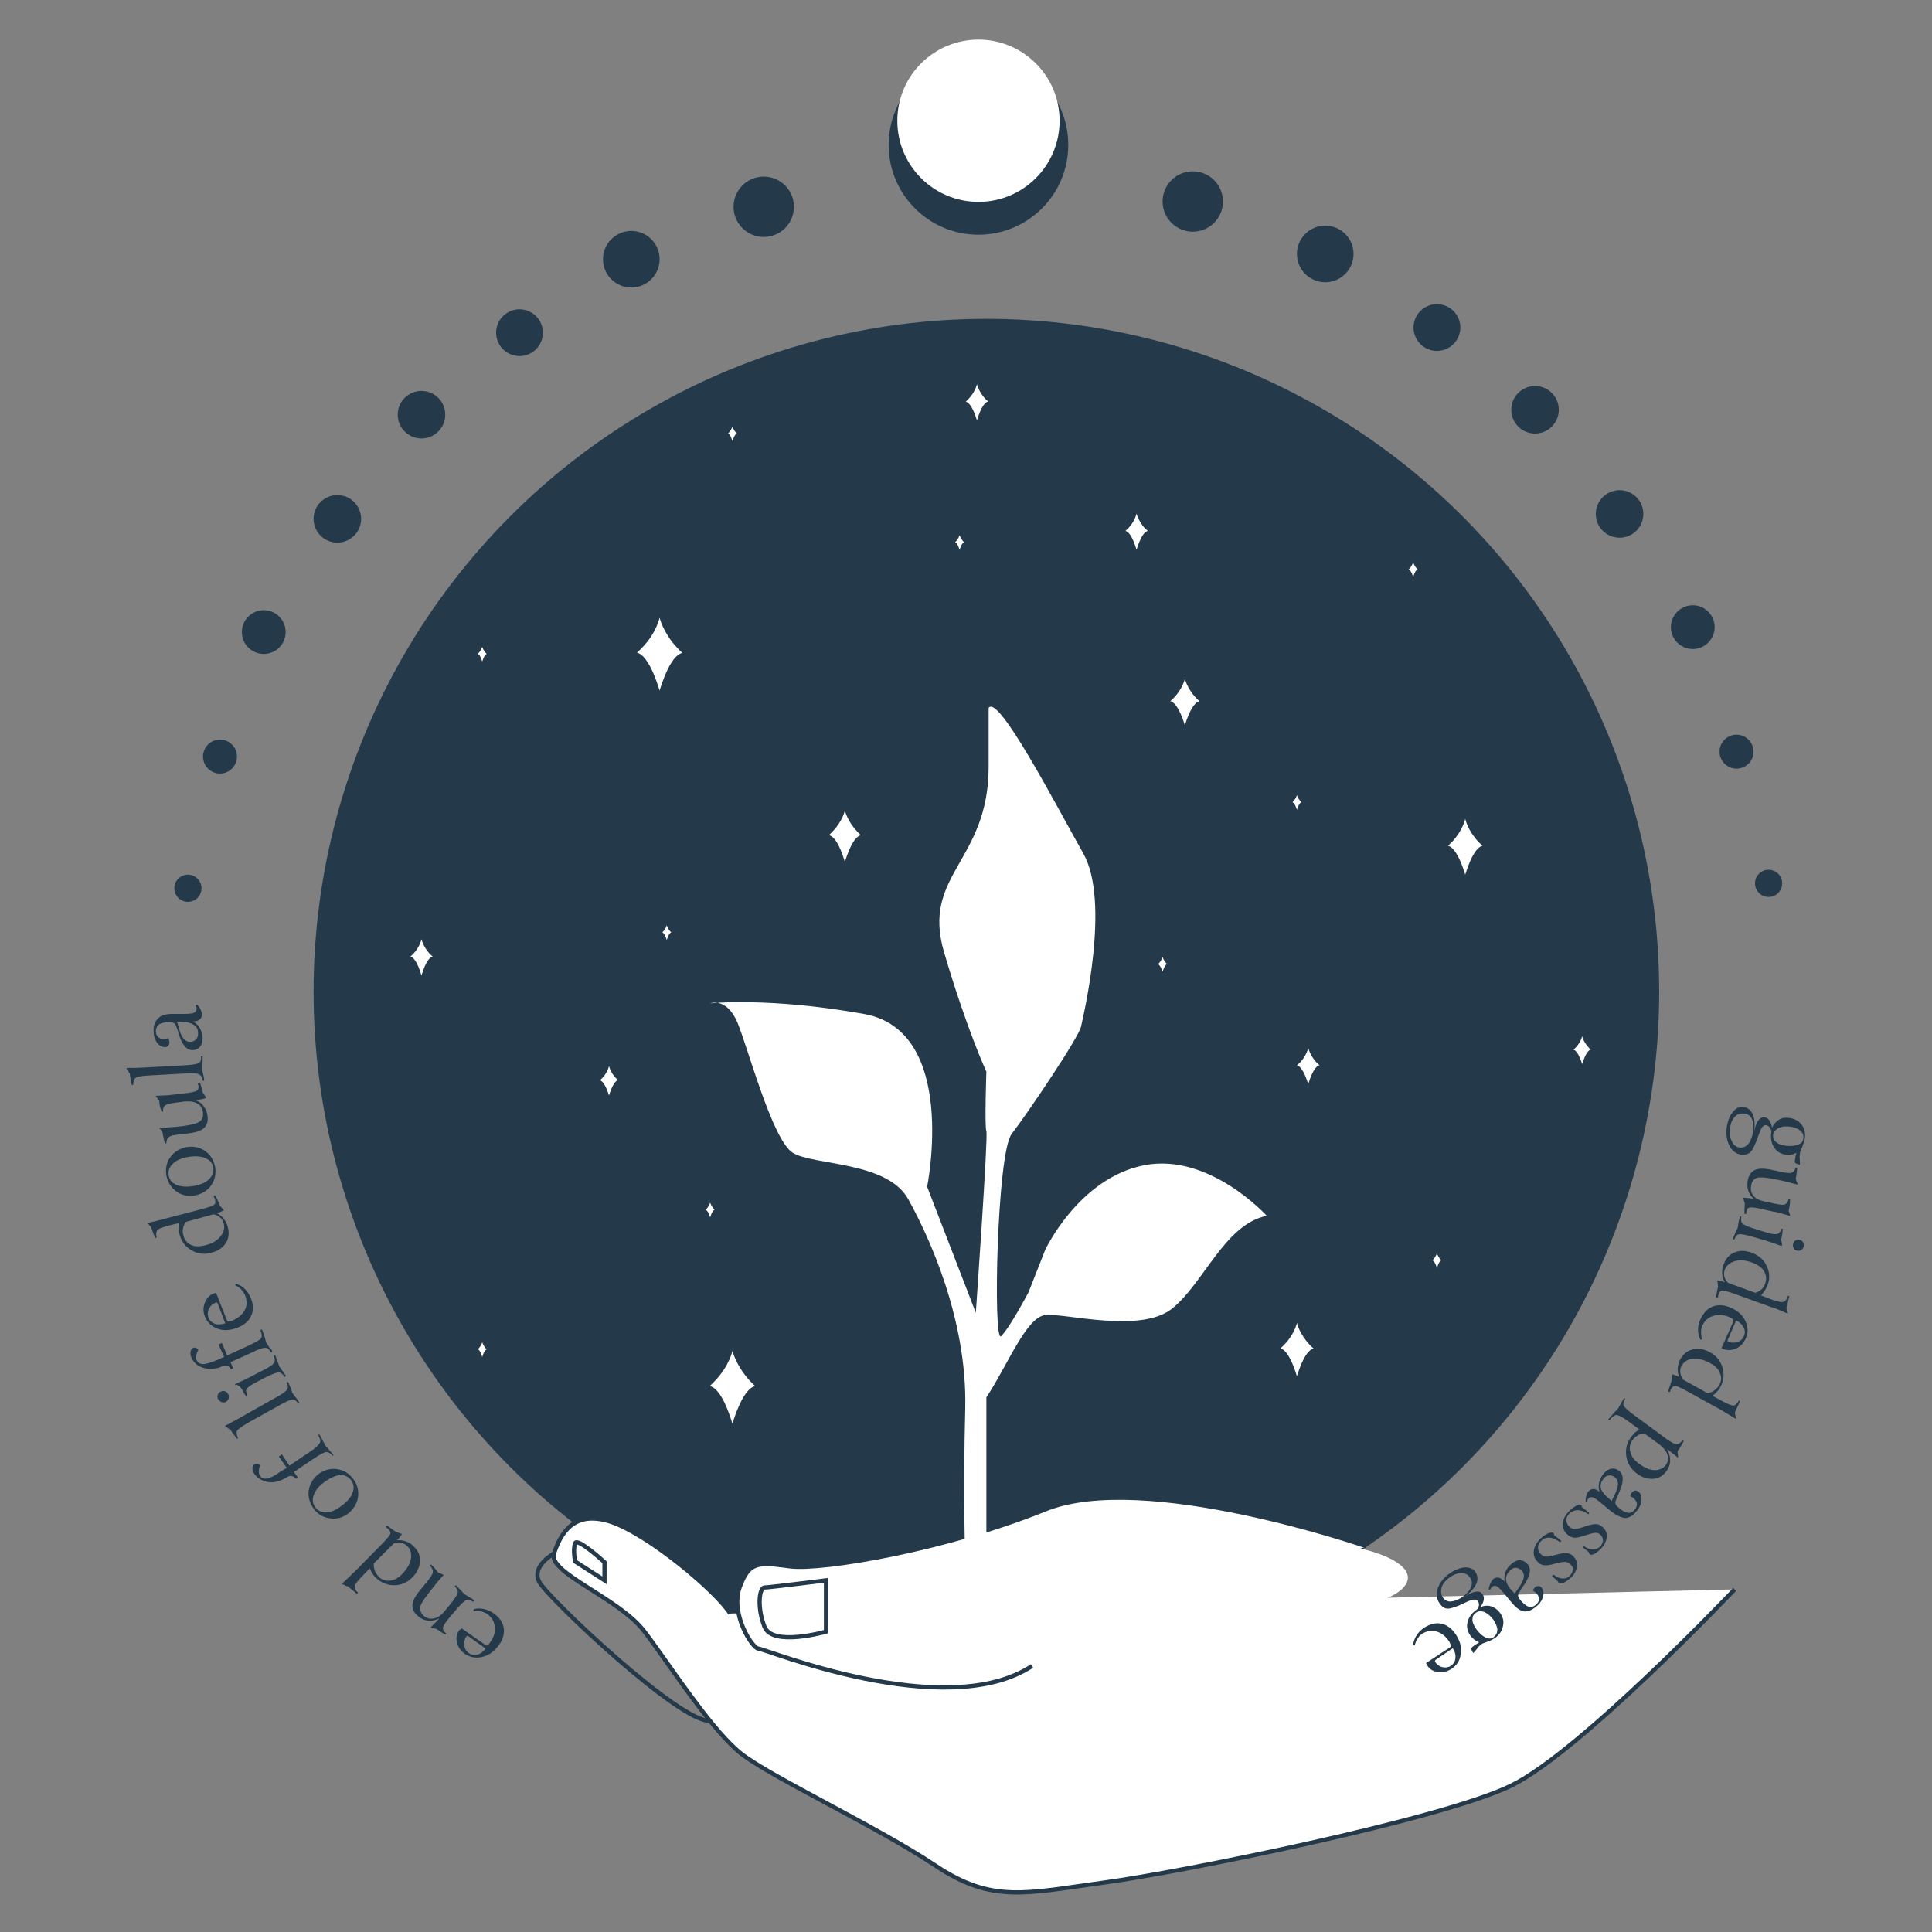 <?xml version="1.0" encoding="utf-8"?>
<!-- Generator: Adobe Illustrator 24.0.3, SVG Export Plug-In . SVG Version: 6.00 Build 0)  -->
<svg version="1.1" id="Layer_1" xmlns="http://www.w3.org/2000/svg" xmlns:xlink="http://www.w3.org/1999/xlink" x="0px" y="0px"
	 viewBox="0 0 512 512" style="enable-background:new 0 0 512 512;" xml:space="preserve">
<rect x="0" y="0" width="512" height="512" fill="#808080" stroke="none"/>
<style type="text/css">
	.st0{fill:#243A4A;}
	.st1{fill:#FFFFFF;stroke:#243A4A;stroke-width:1.118;stroke-miterlimit:10;}
	.st2{fill:none;stroke:#243A4A;stroke-width:1.118;stroke-miterlimit:10;}
	.st3{fill:#FFFFFF;}
</style>
<g>
	<circle class="st0" cx="261.4" cy="262.8" r="178.3"/>
	<path class="st1" d="M459.7,421.2c0,0-40.8,43-59.2,52s-87.2,22.9-107.9,25.7c-20.7,2.8-29.6,5.6-44.7-4.5
		c-15.1-10.1-43.6-23.5-51.4-29.6c-3.7-2.9-8.1-8.2-12.4-14c-4.9-6.5-9.7-13.7-13.3-18.4c-6.7-8.9-25.7-15.6-24-20.7
		c1.7-5,5-11.7,15.1-8.4c10.1,3.4,28,18.5,31.6,24.3"/>
	<path class="st1" d="M362.2,409.8c0,0-59-20.5-85.2-9.8c-26.2,10.6-59.2,16.2-67.6,15.1s-10.9-1.4-13.4,5.6c-2.5,7,3.4,16.2,5,16.2
		s49.6,19.7,72.5,4.6"/>
	<path class="st2" d="M218.9,418.8v13.6c0,0-14.2,4.1-16.3-1.3s-1.3-10.4,0-10.4C203.8,420.7,218.9,418.8,218.9,418.8z"/>
	<path class="st2" d="M160.2,418.8V414c0,0-7.3-6.7-7.8-5c-0.6,1.7,0,4.8,0,4.8L160.2,418.8z"/>
	<path class="st2" d="M146.8,411.7c0,0-6.1,3.3-3.9,7.5s37.5,37.6,45.3,36.8"/>
	<ellipse class="st3" cx="338.1" cy="418.1" rx="35" ry="10.1"/>
	<path class="st3" d="M245.7,314.5c0,0,8.4-41.4-16.8-45.8c-25.1-4.5-40.7-2.8-40.7-2.8s4.3-1.7,7.2,5c2.8,6.7,9.3,31.3,14.7,34.6
		c5.5,3.4,25,2.2,30.6,12.3c5.6,10.1,15.6,31.9,15.1,55.3c-0.6,23.5,0,40.5,0,40.5h5.6v-43.3c5.6-8.4,10.5-21.2,15.6-21.8
		c5.1-0.6,25.2,5,33.6-1.7s14-22.4,25.1-24.6c0,0-15.2-16.8-32.5-13.4c-17.3,3.4-26.2,22.4-26.2,22.4l-4.4,11.2c0,0-5,9.5-7.3,11.7
		c-2.2,2.2-1.1-48.6,2.8-53.6c3.9-5,17.9-25.7,18.4-28.5c0.6-2.8,7.8-33,0.6-45.8c-7.3-12.9-22.5-42.3-25.1-38.6c0,0,0,0,0,15.6
		c0,25.2-17.9,28.5-11.8,49.2c6.1,20.7,11.2,31.6,11.2,31.6l0,0c0,0-0.5,14.6,0,15.8c0.5,1.2-2.8,48.1-2.8,48.1L245.7,314.5z"/>
	<circle class="st0" cx="49.8" cy="235.4" r="3.6"/>
	<circle class="st0" cx="58.3" cy="200.5" r="4.5"/>
	<circle class="st0" cx="69.9" cy="167.5" r="5.8"/>
	<circle class="st0" cx="89.4" cy="137.5" r="6.3"/>
	<circle class="st0" cx="111.7" cy="109.9" r="6.3"/>
	<ellipse transform="matrix(0.16 -0.987 0.987 0.16 28.69 209.984)" class="st0" cx="137.7" cy="88.1" rx="6.2" ry="6.2"/>
	<circle class="st0" cx="167.3" cy="68.7" r="7.5"/>
	<circle class="st0" cx="202.4" cy="54.8" r="8"/>
	<circle class="st0" cx="468.7" cy="234.1" r="3.6"/>
	<circle class="st0" cx="460.2" cy="199.2" r="4.5"/>
	<circle class="st0" cx="448.6" cy="166.2" r="5.8"/>
	<circle class="st0" cx="429.2" cy="136.2" r="6.3"/>
	<circle class="st0" cx="406.8" cy="108.6" r="6.3"/>
	<circle class="st0" cx="380.8" cy="86.8" r="6.2"/>
	<circle class="st0" cx="351.2" cy="67.3" r="7.5"/>
	<circle class="st0" cx="316.1" cy="53.4" r="8"/>
	<circle class="st0" cx="259.3" cy="38.4" r="23.8"/>
	<circle class="st3" cx="259.3" cy="32" r="21.5"/>
	<path class="st3" d="M174.8,183c4.5-14.5,8.1-7.5,4.5-11.5c-3.6-3.9-4.5-7.8-4.5-7.8s-0.8,3.9-4.5,7.8
		C166.7,175.4,170.3,168.4,174.8,183z"/>
	<path class="st3" d="M301.2,145.7c2.2-7.3,4.1-3.8,2.2-5.7c-1.8-2-2.2-3.9-2.2-3.9s-0.4,2-2.2,3.9
		C297.2,141.9,299,138.4,301.2,145.7z"/>
	<path class="st3" d="M258.9,111.4c2.2-7.3,4.1-3.8,2.2-5.7c-1.8-2-2.2-3.9-2.2-3.9s-0.4,2-2.2,3.9
		C254.9,107.7,256.7,104.2,258.9,111.4z"/>
	<path class="st3" d="M314,192.2c2.9-9.3,5.2-4.8,2.9-7.3c-2.3-2.5-2.9-5-2.9-5s-0.5,2.5-2.9,5C308.8,187.4,311.1,182.9,314,192.2z"
		/>
	<path class="st3" d="M346.7,287.3c2.2-7.3,4.1-3.8,2.2-5.7c-1.8-2-2.2-3.9-2.2-3.9s-0.4,2-2.2,3.9
		C342.6,283.5,344.4,280,346.7,287.3z"/>
	<path class="st3" d="M388.3,231.8c3.4-11.1,6.2-5.8,3.4-8.8c-2.8-3-3.4-6-3.4-6s-0.6,3-3.4,6C382.1,226,384.9,220.7,388.3,231.8z"
		/>
	<path class="st3" d="M419.3,282c1.7-5.6,3.1-2.9,1.7-4.4c-1.4-1.5-1.7-3-1.7-3s-0.3,1.5-1.7,3C416.1,279.1,417.5,276.4,419.3,282z"
		/>
	<path class="st3" d="M343.7,364.7c3.3-10.7,6-5.5,3.3-8.4c-2.7-2.9-3.3-5.7-3.3-5.7s-0.6,2.9-3.3,5.7
		C337.8,359.1,340.4,354,343.7,364.7z"/>
	<path class="st3" d="M194.1,377.3c4.5-14.5,8.1-7.5,4.5-11.5s-4.5-7.8-4.5-7.8s-0.8,3.9-4.5,7.8C186,369.8,189.7,362.8,194.1,377.3
		z"/>
	<path class="st3" d="M223.9,228.4c3.2-10.3,5.7-5.3,3.2-8.1c-2.6-2.8-3.2-5.5-3.2-5.5s-0.6,2.8-3.2,5.5
		C218.2,223.1,220.8,218.1,223.9,228.4z"/>
	<path class="st3" d="M111.7,258.5c2.2-7.3,4.1-3.8,2.2-5.7c-1.8-2-2.2-3.9-2.2-3.9s-0.4,2-2.2,3.9
		C107.7,254.7,109.5,251.2,111.7,258.5z"/>
	<path class="st3" d="M161.4,290.3c1.8-5.9,3.3-3.1,1.8-4.6c-1.5-1.6-1.8-3.2-1.8-3.2s-0.3,1.6-1.8,3.2
		C158.1,287.3,159.5,284.4,161.4,290.3z"/>
	<path class="st3" d="M176.7,249.1c0.9-2.9,1.6-1.5,0.9-2.3c-0.7-0.8-0.9-1.6-0.9-1.6s-0.2,0.8-0.9,1.6
		C175.1,247.6,175.8,246.2,176.7,249.1z"/>
	<path class="st3" d="M254.3,145.7c0.9-2.9,1.6-1.5,0.9-2.3c-0.7-0.8-0.9-1.6-0.9-1.6s-0.2,0.8-0.9,1.6S253.4,142.8,254.3,145.7z"/>
	<path class="st3" d="M308.1,257.5c0.9-2.9,1.6-1.5,0.9-2.3c-0.7-0.8-0.9-1.6-0.9-1.6s-0.2,0.8-0.9,1.6
		C306.4,256,307.1,254.6,308.1,257.5z"/>
	<path class="st3" d="M380.8,336c0.9-2.9,1.6-1.5,0.9-2.3c-0.7-0.8-0.9-1.6-0.9-1.6s-0.2,0.8-0.9,1.6
		C379.1,334.5,379.9,333.1,380.8,336z"/>
	<path class="st3" d="M194.1,116.9c0.9-2.9,1.6-1.5,0.9-2.3c-0.7-0.8-0.9-1.6-0.9-1.6s-0.2,0.8-0.9,1.6
		C192.5,115.3,193.2,113.9,194.1,116.9z"/>
	<path class="st3" d="M374.5,152.9c0.9-2.9,1.6-1.5,0.9-2.3c-0.7-0.8-0.9-1.6-0.9-1.6s-0.2,0.8-0.9,1.6
		C372.9,151.4,373.6,150,374.5,152.9z"/>
	<path class="st3" d="M127.8,359.6c0.9-2.9,1.6-1.5,0.9-2.3c-0.7-0.8-0.9-1.6-0.9-1.6s-0.2,0.8-0.9,1.6
		C126.1,358,126.9,356.6,127.8,359.6z"/>
	<path class="st3" d="M188.2,322.6c0.9-2.9,1.6-1.5,0.9-2.3c-0.7-0.8-0.9-1.6-0.9-1.6s-0.2,0.8-0.9,1.6
		C186.5,321.1,187.3,319.7,188.2,322.6z"/>
	<path class="st3" d="M343.7,214.6c0.9-2.9,1.6-1.5,0.9-2.3s-0.9-1.6-0.9-1.6s-0.2,0.8-0.9,1.6S342.8,211.7,343.7,214.6z"/>
	<path class="st3" d="M127.8,175.3c0.9-2.9,1.6-1.5,0.9-2.3c-0.7-0.8-0.9-1.6-0.9-1.6s-0.2,0.8-0.9,1.6
		C126.1,173.8,126.9,172.3,127.8,175.3z"/>
	<path class="st3" d="M270.1,259.8c0.9-2.9,1.6-1.5,0.9-2.3c-0.7-0.8-0.9-1.6-0.9-1.6s-0.2,0.8-0.9,1.6
		C268.4,258.2,269.1,256.8,270.1,259.8z"/>
	<g>
		<path class="st0" d="M477,308.7l-0.9-0.3c-0.2-0.1-0.4-0.2-0.4-0.3c-0.1-0.1-0.1-0.4,0-0.8c0-0.2,0.1-0.4,0.1-0.7
			c0.1-0.3,0.1-0.6,0.3-1.1c-0.4,0.2-0.9,0.4-1.4,0.5c-0.5,0.1-1,0.1-1.5,0c-1.4-0.2-2.4-0.9-3.1-2c-0.7-1.1-0.9-2.4-0.7-4
			c0.1-0.3-0.1-0.7-0.3-1.1c-0.3-0.4-0.6-0.6-1-0.7c-0.4-0.1-0.8,0.1-1.1,0.5c-0.3,0.4-0.6,1.1-1,2.2c-0.8,2.4-1.5,3.8-2.1,4.4
			c-0.6,0.6-1.5,0.8-2.5,0.7c-1.3-0.2-2.4-1-3.1-2.4c-0.7-1.4-0.9-3-0.7-4.9c0.3-1.7,0.8-3.1,1.7-4.1c0.8-1,1.8-1.4,2.9-1.2
			c1.1,0.2,1.8,0.8,2.3,1.9c0.5,1.1,0.6,2.6,0.4,4.4c0.3-1.3,0.6-2.2,1.1-2.8c0.5-0.6,1-0.9,1.7-0.8c0.5,0.1,0.9,0.4,1.2,0.8
			c0.3,0.5,0.6,1.2,0.7,2c0.4-1,1.1-1.7,1.9-2.2c0.8-0.5,1.8-0.6,2.9-0.4c1.3,0.2,2.3,0.8,3.1,1.8c0.7,1,1,2.2,0.8,3.6
			c-0.1,0.7-0.4,1.5-0.7,2.3c-0.4,0.8-0.6,1.4-0.6,1.6c0,0.3-0.1,0.6-0.1,1.1C477,307.3,477,307.9,477,308.7z M461,304.1
			c0.9,0.1,1.6-0.2,2.3-0.9c0.6-0.7,1-1.8,1.3-3.2c0.2-1.4,0.1-2.5-0.3-3.4c-0.4-0.9-1.1-1.4-2.1-1.5c-0.9-0.1-1.7,0.1-2.4,0.8
			c-0.7,0.7-1.1,1.6-1.3,2.9c-0.2,1.4-0.1,2.6,0.4,3.5C459.3,303.4,460.1,304,461,304.1z M477.9,301.7c0.1-0.8-0.1-1.4-0.7-2
			c-0.6-0.5-1.4-0.9-2.6-1.1c-1.3-0.2-2.3-0.1-3.2,0.3c-0.8,0.4-1.3,1-1.5,1.8c-0.1,0.7,0.1,1.4,0.7,1.9c0.6,0.5,1.4,0.9,2.5,1
			c1.3,0.2,2.4,0.1,3.2-0.2C477.3,303.1,477.8,302.6,477.9,301.7z"/>
		<path class="st0" d="M474.4,322.1l-0.1,0.1c-0.7-0.2-1.4-0.4-2.1-0.6c-0.7-0.2-1.4-0.4-2.2-0.5l-2.7-0.6c-2-0.5-3.2-0.6-3.6-0.5
			c-0.5,0.1-0.8,0.5-0.9,1.1c0,0.1,0,0.2,0,0.3c0,0.1,0,0.2,0,0.3l-0.5,0c0-0.4,0-0.8,0-1.3c0-0.5,0.1-1,0.1-1.5
			c-0.1-0.2-0.2-0.4-0.2-0.6c-0.1-0.2-0.1-0.5-0.2-0.7l0.1-0.2c0.3,0,0.7,0.1,1.1,0.1s0.8,0.1,1.2,0.2l0.4,0.1l0-0.1
			c-0.7-0.5-1.2-1.3-1.5-2.2c-0.3-0.9-0.3-1.9-0.1-2.8c0.3-1.4,1-2.3,2-2.7c1-0.4,2.6-0.4,4.7,0.1l1,0.2c0.3,0.1,0.5,0.1,0.9,0.2
			c0.3,0.1,0.5,0.1,0.5,0.1c1.2,0.3,2,0.3,2.5,0.2c0.5-0.2,0.8-0.6,1.1-1.4l0.4,0.1c0,0.2-0.1,0.4-0.1,0.8c-0.1,1-0.2,1.7-0.3,2.1
			c0.1,0.2,0.1,0.5,0.2,0.7c0.1,0.2,0.2,0.4,0.3,0.7l-0.2,0.1c-0.6-0.2-1.2-0.3-1.9-0.5c-0.7-0.2-1.5-0.4-2.5-0.6
			c-3.1-0.7-5-0.9-6-0.7c-0.9,0.2-1.5,0.9-1.7,1.9c-0.2,1.1-0.1,2,0.5,2.8c0.6,0.8,1.6,1.3,3,1.6l1.5,0.3c0.3,0.1,0.5,0.1,0.9,0.2
			c0.3,0.1,0.5,0.1,0.5,0.1c1.2,0.3,2,0.3,2.5,0.2c0.4-0.2,0.8-0.6,1-1.4l0.4,0.1c0,0.5-0.1,1-0.1,1.5c-0.1,0.5-0.2,1-0.3,1.5
			c0.1,0.2,0.1,0.3,0.2,0.5C474.2,321.5,474.3,321.7,474.4,322.1z"/>
		<path class="st0" d="M472.2,330.1l-0.1,0.1c-0.8-0.3-1.5-0.5-2.2-0.8c-0.7-0.2-1.5-0.5-2.2-0.7l-3.1-0.9c-2-0.6-3.2-0.8-3.8-0.7
			c-0.5,0.1-0.9,0.6-1.2,1.4l-0.4-0.1c0.1-0.4,0.3-0.8,0.5-1.3c0.2-0.5,0.5-1,0.8-1.7c0.1-0.7,0.2-1.3,0.3-1.8
			c0.1-0.5,0.2-0.9,0.3-1.3l0.4,0.1c-0.2,0.8-0.1,1.4,0.2,1.8c0.4,0.4,1.5,0.9,3.5,1.5l0.3,0.1l1.9,0.6c1.9,0.6,3.1,0.8,3.6,0.6
			c0.5-0.1,0.9-0.6,1.1-1.4l0.4,0.1c-0.1,0.5-0.2,1-0.2,1.5c-0.1,0.5-0.2,1-0.3,1.4c0.1,0.3,0.2,0.7,0.3,1.2
			C472.1,329.9,472.2,330,472.2,330.1z M478,330.4c-0.1,0.4-0.4,0.7-0.7,0.9c-0.4,0.2-0.7,0.2-1.2,0.1c-0.4-0.1-0.7-0.3-0.8-0.7
			c-0.2-0.4-0.2-0.7-0.1-1.1c0.1-0.4,0.3-0.7,0.7-0.9c0.4-0.2,0.7-0.2,1.1-0.1c0.4,0.1,0.7,0.3,0.9,0.7
			C478.1,329.7,478.1,330.1,478,330.4z"/>
		<path class="st0" d="M473.8,348l-0.1,0.1c-0.7-0.3-1.4-0.6-2.1-0.9c-0.7-0.3-1.4-0.6-2.2-0.8L460,343c-1.9-0.7-3.1-1-3.5-1
			c-0.5,0-0.8,0.3-1,0.9c-0.1,0.1-0.1,0.4-0.2,0.8c0,0.1,0,0.2-0.1,0.2l-0.4-0.1c0-0.5,0.1-1,0.2-1.4c0.1-0.5,0.2-1,0.3-1.5
			c0-0.2-0.1-0.4-0.1-0.6c0-0.2,0-0.5-0.1-0.9l0.1-0.1c0.3,0.1,0.6,0.1,0.9,0.2c0.3,0.1,0.7,0.2,1,0.3c-0.4-0.7-0.7-1.4-0.7-2.3
			c-0.1-0.8,0.1-1.6,0.4-2.5c0.6-1.5,1.5-2.6,2.9-3.1c1.4-0.6,2.9-0.5,4.6,0.1c1.8,0.7,3.1,1.8,3.9,3.5c0.8,1.7,0.9,3.4,0.2,5.1
			c-0.2,0.5-0.4,0.9-0.7,1.4c-0.3,0.4-0.6,0.8-1,1.3l2.3,0.9c1.9,0.7,3.1,1,3.6,0.8c0.5-0.1,0.9-0.6,1.2-1.5l0-0.1l0.4,0.1
			c-0.2,0.6-0.3,1.2-0.4,1.7c-0.1,0.5-0.3,1-0.4,1.4c0.1,0.2,0.1,0.5,0.1,0.7C473.7,347.5,473.7,347.7,473.8,348z M465.2,342.6
			c0.6-0.2,1.2-0.5,1.6-0.9c0.5-0.4,0.8-1,1-1.6c0.4-1.1,0.3-2.2-0.3-3.2c-0.6-1-1.6-1.7-3.1-2.3c-1.7-0.6-3.2-0.8-4.6-0.4
			c-1.3,0.4-2.2,1.1-2.7,2.2c-0.2,0.7-0.3,1.3-0.1,2c0.2,0.6,0.5,1.2,1,1.6L465.2,342.6z"/>
		<path class="st0" d="M456.2,357.3l3.1-7c0.1-0.2,0.1-0.4,0-0.6c-0.1-0.2-0.4-0.4-0.9-0.6c-1.5-0.7-2.9-0.8-4.3-0.4
			c-1.3,0.4-2.3,1.2-2.9,2.5c-0.3,0.6-0.4,1.2-0.4,1.8c0,0.6,0.1,1.3,0.3,2l-0.5,0c-0.4-0.8-0.6-1.7-0.6-2.6c0-1,0.2-1.9,0.7-2.9
			c0.8-1.7,1.9-2.8,3.3-3.3c1.4-0.5,3-0.4,4.8,0.4c1.8,0.8,3.1,2,3.8,3.6c0.7,1.6,0.7,3.1,0,4.6c-0.6,1.2-1.4,2.1-2.6,2.6
			c-1.2,0.5-2.3,0.5-3.3,0.1c-0.1,0-0.3-0.1-0.5-0.3C456.2,357.3,456.2,357.3,456.2,357.3z M458,354.8c-0.1,0.3-0.2,0.4-0.2,0.5
			c0,0.1,0.1,0.2,0.2,0.2c0.8,0.4,1.6,0.4,2.4,0.2c0.8-0.3,1.4-0.8,1.7-1.5c0.4-0.8,0.4-1.6,0-2.4c-0.4-0.8-1.1-1.4-2-1.9L458,354.8
			z"/>
		<path class="st0" d="M460.1,375.9L460,376c-0.7-0.4-1.3-0.8-2-1.2c-0.7-0.4-1.3-0.8-2-1.2l-8.7-4.8c-1.8-1-2.9-1.5-3.3-1.5
			c-0.5,0-0.8,0.2-1.1,0.7c-0.1,0.1-0.2,0.4-0.3,0.7c0,0.1-0.1,0.2-0.1,0.2l-0.4-0.1c0.1-0.5,0.2-0.9,0.4-1.4c0.2-0.5,0.3-1,0.5-1.5
			c0-0.2,0-0.4,0-0.7c0-0.2,0-0.5,0.1-0.9l0.1-0.1c0.3,0.1,0.6,0.2,0.9,0.3c0.3,0.1,0.6,0.3,0.9,0.4c-0.3-0.7-0.4-1.5-0.4-2.3
			c0.1-0.8,0.3-1.6,0.7-2.4c0.8-1.4,1.9-2.3,3.4-2.6c1.4-0.3,3-0.1,4.5,0.8c1.7,0.9,2.8,2.3,3.3,4.1c0.5,1.8,0.3,3.5-0.6,5.1
			c-0.2,0.4-0.5,0.9-0.9,1.2c-0.3,0.4-0.7,0.7-1.2,1.1l2.2,1.2c1.8,1,2.9,1.4,3.4,1.4c0.5-0.1,1-0.5,1.4-1.3l0-0.1l0.3,0.2
			c-0.2,0.6-0.5,1.1-0.7,1.6c-0.2,0.5-0.4,0.9-0.6,1.3c0,0.3,0,0.5,0,0.7C460.1,375.4,460.1,375.6,460.1,375.9z M452.5,369.2
			c0.7-0.1,1.2-0.3,1.8-0.7c0.5-0.4,0.9-0.8,1.3-1.4c0.6-1.1,0.7-2.1,0.2-3.2c-0.4-1.1-1.3-2-2.7-2.7c-1.6-0.9-3.1-1.2-4.4-1.1
			c-1.4,0.1-2.4,0.7-3,1.8c-0.4,0.6-0.5,1.3-0.4,1.9s0.3,1.2,0.7,1.8L452.5,369.2z"/>
		<path class="st0" d="M444.7,386.2l-0.2,0c-0.3-0.3-0.7-0.7-1.2-1c-0.4-0.3-0.9-0.7-1.4-1.1l-0.1,0c0.6,1,0.8,2,0.8,3
			c0,1-0.4,2-1,2.8c-0.9,1.2-2,1.9-3.5,2c-1.4,0.1-2.8-0.3-4.2-1.3c-1.6-1.2-2.6-2.7-2.9-4.6c-0.3-1.9,0.1-3.6,1.2-5.1
			c0.3-0.4,0.7-0.8,1-1.2c0.4-0.3,0.8-0.6,1.2-0.9l-2.7-2c-1.6-1.2-2.8-1.8-3.3-1.8c-0.6,0-1.2,0.5-1.9,1.4l-0.3-0.2
			c0.3-0.4,0.7-0.9,1.1-1.3c0.4-0.5,0.9-1,1.5-1.6c0.1-0.1,0.1-0.2,0.2-0.4c0.6-1.1,1.1-1.9,1.4-2.4l0.3,0.2
			c-0.5,0.7-0.6,1.3-0.4,1.8c0.2,0.5,1.2,1.4,3,2.7l7.6,5.6c1.7,1.3,2.8,1.9,3.4,1.9s1-0.3,1.6-1l0.3,0.2c-0.2,0.5-0.5,0.9-0.8,1.4
			c-0.2,0.4-0.5,0.8-0.8,1.2c0,0.2,0,0.3,0,0.5C444.7,385.5,444.7,385.8,444.7,386.2z M435.8,379.9c-0.7,0-1.3,0.2-1.8,0.5
			c-0.5,0.3-1,0.7-1.4,1.3c-0.7,0.9-0.9,2-0.5,3.2c0.3,1.2,1.1,2.2,2.4,3.1c1.4,1,2.7,1.6,4,1.6c1.2,0,2.2-0.4,2.9-1.3
			c0.6-0.8,0.8-1.7,0.5-2.7c-0.3-1-1-1.9-2-2.7L435.8,379.9z"/>
		<path class="st0" d="M426.7,400.3l-2.3-1.9c-1.1-0.9-1.9-1.5-2.3-1.6c-0.5-0.1-0.9,0-1.2,0.4c-0.1,0.1-0.2,0.2-0.2,0.4
			c-0.1,0.1-0.1,0.3-0.1,0.5l-0.4,0c0-0.7,0-1.3,0.2-1.7c0.1-0.5,0.3-0.9,0.6-1.2c0.3-0.4,0.8-0.6,1.3-0.6c0.5,0,1.1,0.3,1.6,0.8
			c-0.3-0.9-0.3-1.7-0.1-2.6c0.2-0.8,0.6-1.6,1.2-2.3c0.7-0.8,1.4-1.2,2.1-1.3c0.7-0.1,1.4,0.1,2.1,0.7c1.2,1,1.1,3-0.2,5.8
			c-0.2,0.4-0.3,0.7-0.4,1c-0.4,0.8-0.6,1.4-0.5,1.7c0,0.3,0.3,0.7,0.8,1.1c1,0.9,1.8,1.3,2.5,1.4c0.7,0.1,1.3-0.2,1.8-0.8
			c0.4-0.5,0.6-1,0.6-1.5c0-0.5-0.3-1-0.7-1.4c-0.2-0.1-0.3-0.3-0.5-0.4c-0.2-0.1-0.4-0.2-0.6-0.3c0.1-0.2,0.1-0.4,0.2-0.6
			c0.1-0.2,0.2-0.3,0.3-0.4c0.2-0.3,0.5-0.4,0.8-0.5c0.3,0,0.6,0.1,0.9,0.3c0.7,0.6,0.9,1.3,0.8,2.4c-0.1,1-0.6,2-1.5,3
			c-0.9,1.1-1.9,1.6-3,1.6C429.2,402,428,401.4,426.7,400.3z M427.1,397.8c0.2-0.5,0.5-1.1,0.9-1.9c1-2.1,1-3.5,0.1-4.3
			c-0.5-0.4-1.1-0.7-1.6-0.6c-0.6,0-1.1,0.3-1.5,0.8c-0.6,0.7-0.9,1.5-0.8,2.3c0.1,0.8,0.6,1.6,1.4,2.3L427.1,397.8z"/>
		<path class="st0" d="M420.9,411.2c-0.3-0.2-0.5-0.4-0.8-0.6c-0.2-0.2-0.4-0.3-0.5-0.4c0,0,0,0,0,0c-0.1-0.1-0.2-0.1-0.2-0.2
			l0.3-0.3c0.8,0.6,1.6,0.9,2.4,0.9c0.7,0,1.4-0.2,1.9-0.7c0.5-0.5,0.7-1,0.8-1.6c0-0.6-0.2-1.1-0.6-1.5c-0.4-0.4-0.8-0.6-1.3-0.6
			c-0.5,0-1.3,0.2-2.5,0.6c-1.5,0.5-2.6,0.8-3.3,0.7c-0.7-0.1-1.3-0.4-1.9-1c-0.8-0.8-1.1-1.7-1-2.9c0.1-1.2,0.7-2.2,1.7-3.2
			c0.7-0.7,1.3-1.1,1.9-1.4c0.6-0.3,1.1-0.3,1.3,0c0,0,0.1,0.1,0.1,0.2c0,0.1,0.1,0.2,0.1,0.3c0.4,0.3,0.8,0.5,1.1,0.8
			s0.6,0.5,0.8,0.7l-0.3,0.3c-0.9-0.7-1.8-1-2.7-1.1c-0.9,0-1.6,0.3-2.3,0.9c-0.5,0.5-0.8,1.1-0.8,1.7c0,0.6,0.2,1.2,0.7,1.7
			c0.4,0.4,0.9,0.7,1.5,0.7c0.5,0,1.4-0.2,2.5-0.6c1.4-0.5,2.4-0.7,3.1-0.7c0.7,0,1.3,0.3,1.9,0.9c0.8,0.7,1.1,1.6,1,2.6
			c-0.1,1-0.6,2-1.5,3c-0.6,0.6-1.2,1.1-1.8,1.4c-0.6,0.3-1,0.3-1.2,0.1c-0.1-0.1-0.1-0.2-0.2-0.3C421,411.4,421,411.3,420.9,411.2z
			"/>
		<path class="st0" d="M412.7,418.9c-0.3-0.2-0.5-0.4-0.7-0.6c-0.2-0.2-0.4-0.3-0.5-0.5c0,0,0,0,0,0c-0.1-0.1-0.2-0.1-0.2-0.2
			l0.4-0.3c0.8,0.6,1.6,1,2.3,1c0.7,0.1,1.4-0.1,1.9-0.6c0.5-0.5,0.8-1,0.9-1.6c0.1-0.6-0.1-1.1-0.6-1.5c-0.4-0.4-0.8-0.6-1.3-0.7
			c-0.5,0-1.3,0.1-2.5,0.4c-1.6,0.5-2.7,0.6-3.3,0.5c-0.7-0.1-1.3-0.5-1.8-1.1c-0.7-0.8-1-1.8-0.8-2.9c0.2-1.1,0.8-2.2,1.9-3.2
			c0.7-0.6,1.4-1.1,2-1.3c0.7-0.2,1.1-0.2,1.3,0c0,0,0.1,0.1,0.1,0.2c0,0.1,0.1,0.2,0.1,0.4c0.4,0.3,0.8,0.6,1.1,0.8
			c0.3,0.3,0.6,0.5,0.8,0.7l-0.4,0.3c-0.9-0.7-1.8-1.1-2.6-1.2c-0.9-0.1-1.7,0.2-2.3,0.8c-0.6,0.5-0.9,1.1-0.9,1.7
			c-0.1,0.6,0.2,1.2,0.6,1.7c0.4,0.5,0.9,0.7,1.4,0.8c0.5,0.1,1.4-0.1,2.5-0.4c1.4-0.4,2.5-0.6,3.2-0.5c0.7,0.1,1.3,0.4,1.8,1
			c0.7,0.8,1,1.7,0.8,2.7c-0.2,1-0.7,2-1.7,2.9c-0.7,0.6-1.3,1-1.9,1.3c-0.6,0.2-1,0.2-1.2,0c-0.1-0.1-0.1-0.2-0.2-0.3
			C412.8,419.1,412.7,419,412.7,418.9z"/>
		<path class="st0" d="M400.6,424.7l-1.9-2.3c-0.9-1.1-1.6-1.8-2-2c-0.4-0.2-0.9-0.2-1.3,0.2c-0.1,0.1-0.2,0.2-0.3,0.3
			c-0.1,0.1-0.1,0.3-0.2,0.4l-0.4-0.1c0.1-0.7,0.3-1.2,0.5-1.7c0.2-0.4,0.5-0.8,0.8-1.1c0.4-0.3,0.9-0.4,1.4-0.3
			c0.5,0.1,1,0.5,1.5,1c-0.1-0.9,0-1.8,0.3-2.6c0.3-0.8,0.9-1.5,1.6-2.1c0.8-0.7,1.6-1,2.3-0.9c0.7,0,1.4,0.4,2,1.1
			c1,1.2,0.6,3.1-1.2,5.7c-0.3,0.4-0.5,0.7-0.6,0.9c-0.5,0.7-0.8,1.3-0.8,1.6c0,0.3,0.2,0.7,0.6,1.2c0.8,1,1.6,1.6,2.2,1.8
			c0.6,0.2,1.3,0,1.9-0.5c0.5-0.4,0.8-0.9,0.8-1.4c0.1-0.5-0.1-1-0.5-1.5c-0.1-0.2-0.3-0.3-0.5-0.5c-0.2-0.1-0.4-0.3-0.6-0.4
			c0.1-0.2,0.2-0.4,0.3-0.5c0.1-0.1,0.2-0.3,0.3-0.4c0.3-0.2,0.6-0.3,0.9-0.3c0.3,0,0.6,0.2,0.8,0.4c0.5,0.7,0.7,1.5,0.4,2.5
			c-0.3,1-0.9,1.9-2,2.7c-1.1,0.9-2.2,1.3-3.2,1.1C402.7,426.8,401.7,426,400.6,424.7z M401.4,422.3c0.3-0.4,0.7-1,1.2-1.7
			c1.3-1.9,1.6-3.3,0.8-4.2c-0.4-0.5-0.9-0.8-1.5-0.9c-0.6-0.1-1.1,0.1-1.6,0.6c-0.7,0.6-1.1,1.3-1.2,2.2c0,0.8,0.3,1.7,1,2.6
			L401.4,422.3z"/>
		<path class="st0" d="M390.4,438.1l-0.4-0.8c-0.1-0.2-0.1-0.4-0.1-0.5c0.1-0.1,0.2-0.3,0.6-0.6c0.1-0.1,0.3-0.2,0.6-0.4
			c0.2-0.1,0.5-0.3,0.9-0.6c-0.5-0.1-0.9-0.4-1.3-0.7c-0.4-0.3-0.7-0.6-1-1c-0.8-1.1-1.1-2.3-0.8-3.6c0.3-1.3,1.1-2.4,2.4-3.3
			c0.3-0.2,0.5-0.5,0.6-1c0.1-0.5,0-0.9-0.2-1.2c-0.2-0.3-0.6-0.5-1.1-0.5c-0.5,0-1.2,0.3-2.3,0.8c-2.2,1.1-3.8,1.6-4.6,1.6
			c-0.9,0-1.6-0.5-2.2-1.4c-0.8-1.1-0.9-2.4-0.5-3.9c0.5-1.5,1.5-2.8,3-3.9c1.4-1,2.8-1.6,4.1-1.7c1.3-0.1,2.3,0.3,2.9,1.2
			c0.6,0.9,0.7,1.9,0.3,3c-0.5,1.1-1.4,2.2-2.9,3.4c1.1-0.7,2-1.1,2.8-1.2c0.8-0.1,1.3,0.1,1.7,0.7c0.3,0.4,0.4,0.9,0.3,1.5
			c-0.1,0.6-0.4,1.2-0.9,1.9c1-0.4,2-0.5,2.9-0.2c0.9,0.3,1.7,0.9,2.3,1.7c0.8,1.1,1.1,2.2,0.8,3.5c-0.2,1.2-0.9,2.3-2,3.1
			c-0.6,0.4-1.3,0.8-2.2,1.1c-0.9,0.3-1.4,0.5-1.6,0.7c-0.2,0.2-0.5,0.4-0.8,0.7C391.4,437.1,390.9,437.5,390.4,438.1z M382.4,423.4
			c0.5,0.7,1.3,1.1,2.2,1c0.9-0.1,2-0.5,3.1-1.3c1.1-0.8,1.8-1.7,2.2-2.6c0.3-0.9,0.2-1.8-0.4-2.5c-0.5-0.8-1.3-1.1-2.3-1.1
			c-1,0-2,0.4-3,1.1c-1.1,0.8-1.9,1.7-2.2,2.8C381.8,421.7,381.9,422.7,382.4,423.4z M395.9,433.8c0.6-0.5,0.9-1.1,0.9-1.9
			c0-0.8-0.4-1.6-1-2.6c-0.7-1-1.6-1.7-2.4-2.1c-0.9-0.3-1.6-0.3-2.3,0.2c-0.6,0.4-0.9,1-0.9,1.8c0,0.8,0.4,1.6,1,2.5
			c0.8,1.1,1.6,1.8,2.4,2.2C394.5,434.4,395.3,434.3,395.9,433.8z"/>
		<path class="st0" d="M377.8,440.8l6.4-4.2c0.2-0.1,0.3-0.3,0.3-0.5c0-0.2-0.2-0.5-0.4-1c-0.9-1.4-2-2.3-3.3-2.7
			c-1.3-0.4-2.6-0.2-3.8,0.5c-0.5,0.3-1,0.8-1.3,1.3c-0.4,0.5-0.6,1.2-0.8,1.9l-0.4-0.2c0.1-0.9,0.4-1.7,0.9-2.5
			c0.5-0.8,1.2-1.5,2.1-2.1c1.6-1,3.1-1.3,4.6-1c1.5,0.4,2.8,1.4,3.8,3c1.1,1.7,1.5,3.4,1.2,5.1c-0.2,1.7-1.1,3-2.5,3.9
			c-1.1,0.7-2.3,1-3.6,0.8c-1.3-0.2-2.2-0.8-2.8-1.8c-0.1-0.1-0.1-0.3-0.2-0.5C377.8,440.8,377.8,440.8,377.8,440.8z M380.7,439.7
			c-0.2,0.1-0.4,0.3-0.4,0.4c0,0.1,0,0.2,0,0.3c0.5,0.7,1.1,1.2,1.9,1.4c0.8,0.2,1.6,0.1,2.2-0.3c0.8-0.5,1.2-1.2,1.3-2
			c0.1-0.9-0.1-1.8-0.7-2.7L380.7,439.7z"/>
	</g>
	<g>
		<path class="st0" d="M122.3,431.5l6.3,4.4c0.2,0.2,0.4,0.2,0.6,0.1c0.2-0.1,0.4-0.3,0.7-0.8c1-1.3,1.4-2.7,1.2-4.1
			c-0.1-1.4-0.8-2.5-1.9-3.3c-0.5-0.4-1.1-0.6-1.7-0.8c-0.6-0.1-1.3-0.2-2,0l0-0.5c0.8-0.3,1.7-0.3,2.7-0.1c0.9,0.2,1.9,0.6,2.7,1.2
			c1.5,1.1,2.4,2.4,2.6,3.9c0.2,1.5-0.2,3.1-1.4,4.6c-1.2,1.6-2.6,2.6-4.3,3c-1.7,0.4-3.2,0.1-4.6-0.8c-1.1-0.8-1.8-1.8-2.1-3
			c-0.3-1.2-0.1-2.3,0.6-3.3C122,431.9,122.1,431.8,122.3,431.5C122.3,431.6,122.3,431.6,122.3,431.5z M124.4,433.8
			c-0.2-0.2-0.4-0.2-0.5-0.3c-0.1,0-0.2,0-0.3,0.2c-0.5,0.7-0.7,1.5-0.6,2.3c0.1,0.8,0.5,1.5,1.1,2c0.7,0.5,1.5,0.7,2.4,0.5
			c0.8-0.2,1.6-0.8,2.2-1.6L124.4,433.8z"/>
		<path class="st0" d="M114.2,431.4l0-0.2c0.6-0.6,1-1,1.3-1.3c0.3-0.3,0.6-0.6,0.8-0.9l0-0.1c-0.9,0.5-1.9,0.7-2.8,0.6
			c-1-0.1-1.9-0.5-2.7-1.2c-1.1-0.9-1.6-1.9-1.5-3c0.1-1.1,0.8-2.5,2.2-4.1l1-1.2c1.4-1.7,2.2-2.8,2.2-3.4c0.1-0.5-0.2-1.1-0.8-1.7
			l0.3-0.3c0.3,0.3,0.7,0.6,1,1c0.3,0.4,0.7,0.8,1,1.2c0.3,0.1,0.6,0.2,0.8,0.3c0.2,0.1,0.4,0.2,0.6,0.3c-0.3,0.3-0.7,0.7-1.1,1.2
			c-0.4,0.4-0.9,1-1.4,1.7c-2.2,2.7-3.5,4.5-3.7,5.4c-0.2,0.9,0.1,1.8,0.9,2.5c0.8,0.7,1.7,0.9,2.7,0.7c1-0.2,1.9-0.8,2.8-1.9
			l1.4-1.7c1.3-1.6,2-2.7,2.1-3.2c0.1-0.5-0.2-1.1-0.8-1.7l0.3-0.3c0.2,0.2,0.5,0.5,0.8,0.8c0.3,0.3,0.8,0.8,1.4,1.5
			c0.8,0.5,1.4,0.9,1.8,1.1c0.4,0.2,0.7,0.5,0.9,0.7l-0.3,0.3c-0.7-0.5-1.3-0.7-1.8-0.5c-0.5,0.2-1.5,1.1-2.9,2.8l-1.1,1.3
			c-1.4,1.6-2.1,2.7-2.2,3.2c-0.1,0.5,0.2,1.1,0.9,1.6l-0.3,0.3c-0.5-0.3-0.9-0.6-1.3-0.8c-0.4-0.3-0.8-0.6-1.2-0.8
			c-0.2,0-0.4,0-0.6-0.1C114.7,431.5,114.5,431.5,114.2,431.4z"/>
		<path class="st0" d="M90.6,419.8l0-0.1c0.6-0.5,1.1-1,1.7-1.6c0.6-0.5,1.1-1.1,1.7-1.6l7-7.1c1.4-1.4,2.2-2.4,2.4-2.8
			c0.2-0.4,0-0.9-0.4-1.3c-0.1-0.1-0.3-0.3-0.6-0.5c-0.1-0.1-0.1-0.1-0.2-0.1l0.3-0.4c0.4,0.2,0.8,0.5,1.2,0.8
			c0.4,0.3,0.8,0.6,1.3,0.9c0.2,0,0.4,0.1,0.6,0.2c0.2,0.1,0.5,0.2,0.9,0.3l0,0.1c-0.2,0.2-0.4,0.5-0.6,0.8
			c-0.2,0.3-0.4,0.5-0.7,0.8c0.8-0.1,1.6,0,2.4,0.3c0.8,0.3,1.5,0.7,2.1,1.4c1.2,1.1,1.7,2.5,1.6,3.9s-0.7,2.9-2,4.2
			c-1.4,1.4-3,2.1-4.8,2.1c-1.8,0-3.4-0.6-4.8-1.9c-0.4-0.4-0.7-0.7-1-1.2c-0.3-0.4-0.5-0.9-0.7-1.4l-1.7,1.8
			c-1.4,1.4-2.2,2.4-2.3,2.9c-0.1,0.5,0.2,1.1,0.8,1.7l0.1,0.1l-0.3,0.3c-0.5-0.4-0.9-0.8-1.3-1.1c-0.4-0.3-0.8-0.6-1.1-0.9
			c-0.2,0-0.5-0.1-0.7-0.2C91.1,419.9,90.9,419.9,90.6,419.8z M99.1,414.3c-0.1,0.6,0,1.3,0.2,1.9c0.2,0.6,0.6,1.1,1,1.6
			c0.9,0.9,1.9,1.2,3,1.1c1.1-0.1,2.3-0.7,3.3-1.8c1.3-1.3,2-2.6,2.3-4c0.2-1.4-0.1-2.5-0.9-3.3c-0.5-0.5-1.1-0.8-1.7-1
			c-0.6-0.1-1.3,0-1.9,0.2L99.1,414.3z"/>
		<path class="st0" d="M83.2,399.9c-1.1-1.5-1.6-3.1-1.4-4.8c0.2-1.7,1.1-3.2,2.5-4.4c1.5-1.1,3.1-1.6,4.8-1.4
			c1.8,0.2,3.2,1,4.4,2.5c1.1,1.4,1.6,3,1.4,4.8c-0.2,1.7-1.1,3.2-2.5,4.4c-1.5,1.2-3.1,1.6-4.8,1.4
			C85.8,402.2,84.3,401.4,83.2,399.9z M85.9,392.8c-1.5,1.1-2.4,2.3-2.8,3.5c-0.4,1.2-0.2,2.3,0.5,3.2c0.7,0.9,1.7,1.4,3,1.3
			c1.3-0.1,2.6-0.7,4.1-1.9c1.5-1.1,2.4-2.3,2.8-3.5c0.4-1.2,0.2-2.3-0.5-3.2c-0.7-0.9-1.8-1.4-3-1.3
			C88.8,391.1,87.4,391.7,85.9,392.8z"/>
		<path class="st0" d="M88.4,385.6l-0.3,0.2c-0.5-0.7-1-1-1.6-1c-0.5,0-1.7,0.6-3.4,1.8l-0.2,0.1l-5,3.4l1,1.4l-0.5,0.4
			c-0.7-0.9-1.5-1-2.4-0.4c-0.3,0.2-0.5,0.3-0.7,0.4c-1.6,0.8-3.1,1.1-4.5,0.8c-1.5-0.3-2.6-1-3.4-2.1c-0.3-0.5-0.5-1-0.5-1.4
			c0-0.5,0.2-0.9,0.5-1.1c0.2-0.1,0.5-0.2,0.7-0.2c0.3,0,0.5,0.2,0.8,0.4c-0.2,0.6-0.3,1.1-0.3,1.6c0,0.5,0.1,0.9,0.3,1.2
			c0.4,0.6,1.1,0.9,1.9,0.7c0.8-0.1,2-0.7,3.5-1.8L76,389l-2.1-3l0.8-0.6l2,3l5.2-3.5c1.8-1.2,2.7-2.1,2.9-2.6c0.2-0.5,0-1.2-0.5-2
			l0.3-0.2c0.2,0.3,0.5,0.7,0.7,1.2c0.2,0.5,0.6,1.1,1,1.9c0.5,0.5,0.9,1,1.2,1.4C87.9,385,88.2,385.3,88.4,385.6z"/>
		<path class="st0" d="M59.7,378l0-0.2c0.7-0.3,1.4-0.7,2.1-1.1c0.7-0.4,1.4-0.7,2-1.1l9.4-5.3c1.7-0.9,2.7-1.7,2.9-2.1
			c0.3-0.5,0.2-1.1-0.2-1.8l0.4-0.2c0.2,0.3,0.3,0.7,0.5,1.1c0.2,0.4,0.4,1,0.7,1.9c0.4,0.5,0.8,1,1.1,1.4c0.3,0.4,0.6,0.9,0.8,1.2
			l-0.3,0.2c-0.5-0.7-1-1.1-1.5-1.1c-0.6,0-1.8,0.5-3.7,1.6l-7.9,4.4c-1.9,1.1-2.9,1.8-3.2,2.3c-0.2,0.5-0.1,1.1,0.3,1.9l-0.3,0.2
			c-0.3-0.4-0.6-0.8-0.9-1.2c-0.3-0.4-0.6-0.8-0.8-1.2c-0.2-0.1-0.4-0.2-0.7-0.4C60.2,378.2,60,378.1,59.7,378z"/>
		<path class="st0" d="M57.8,370.8c-0.2-0.4-0.2-0.8-0.1-1.1c0.1-0.4,0.4-0.7,0.8-0.9c0.4-0.2,0.7-0.2,1.1-0.1
			c0.4,0.1,0.7,0.4,0.9,0.8c0.2,0.4,0.2,0.7,0.1,1.1c-0.1,0.4-0.4,0.7-0.7,0.9c-0.3,0.2-0.7,0.2-1.1,0.1
			C58.3,371.4,58,371.1,57.8,370.8z M62.3,367l0-0.2c0.7-0.3,1.5-0.7,2.2-1s1.4-0.7,2-1l2.9-1.5c1.8-0.9,2.9-1.6,3.2-2.1
			c0.3-0.5,0.3-1.1-0.1-1.9l0.4-0.2c0.2,0.4,0.3,0.8,0.5,1.3s0.4,1.1,0.6,1.7c0.4,0.6,0.8,1.1,1.1,1.5c0.3,0.4,0.5,0.8,0.7,1.1
			l-0.4,0.2c-0.4-0.7-0.9-1.1-1.4-1.2s-1.7,0.4-3.6,1.3l-0.2,0.1l-1.7,0.9c-1.8,0.9-2.8,1.6-3.1,2c-0.3,0.4-0.2,1,0.2,1.8l-0.4,0.2
			c-0.3-0.4-0.6-0.8-0.8-1.3s-0.5-0.8-0.8-1.2c-0.3-0.2-0.6-0.4-1-0.6C62.4,367.1,62.3,367.1,62.3,367z"/>
		<path class="st0" d="M72.2,358.2l-0.4,0.2c-0.4-0.7-0.8-1.2-1.4-1.2c-0.5-0.1-1.8,0.3-3.6,1.2l-0.2,0.1l-5.5,2.5l0.7,1.6l-0.6,0.3
			c-0.5-1-1.3-1.2-2.3-0.8c-0.3,0.1-0.6,0.2-0.7,0.3c-1.7,0.5-3.2,0.5-4.6,0c-1.4-0.5-2.4-1.4-2.9-2.7c-0.2-0.5-0.3-1-0.2-1.5
			c0.1-0.5,0.3-0.8,0.7-1c0.2-0.1,0.5-0.1,0.7,0c0.3,0.1,0.5,0.3,0.7,0.5c-0.3,0.5-0.5,1-0.6,1.5c-0.1,0.5-0.1,0.9,0.1,1.2
			c0.3,0.7,0.9,1.1,1.7,1.1c0.8,0,2.1-0.4,3.8-1.1l1.8-0.8l-1.5-3.3l0.9-0.4l1.4,3.3l5.7-2.6c1.9-0.9,3-1.5,3.3-2
			c0.3-0.5,0.2-1.2-0.2-2.1l0.4-0.2c0.2,0.4,0.3,0.8,0.5,1.3c0.2,0.5,0.4,1.2,0.6,2.1c0.4,0.6,0.7,1.1,1,1.6
			C71.8,357.4,72.1,357.8,72.2,358.2z"/>
		<path class="st0" d="M57.3,342.7l2.8,7.1c0.1,0.2,0.2,0.4,0.4,0.4c0.2,0,0.5,0,1-0.2c1.5-0.6,2.6-1.5,3.3-2.7
			c0.7-1.2,0.7-2.5,0.2-3.9c-0.2-0.6-0.6-1.1-1-1.6c-0.5-0.5-1-0.9-1.7-1.2l0.3-0.4c0.8,0.3,1.6,0.7,2.3,1.4
			c0.7,0.7,1.2,1.5,1.6,2.5c0.7,1.7,0.7,3.3,0,4.7c-0.6,1.4-1.9,2.4-3.7,3.1c-1.9,0.7-3.6,0.8-5.2,0.2s-2.7-1.7-3.3-3.2
			c-0.5-1.2-0.5-2.5,0-3.7c0.5-1.2,1.2-2,2.3-2.4c0.1,0,0.3-0.1,0.5-0.2C57.2,342.7,57.3,342.7,57.3,342.7z M57.8,345.7
			c-0.1-0.3-0.2-0.4-0.3-0.5c-0.1-0.1-0.2-0.1-0.3,0c-0.8,0.3-1.4,0.8-1.8,1.6c-0.4,0.8-0.4,1.5-0.2,2.3c0.3,0.8,0.9,1.4,1.7,1.7
			c0.8,0.3,1.8,0.2,2.8-0.1L57.8,345.7z"/>
		<path class="st0" d="M39.1,324.2l0-0.1c0.8-0.2,1.5-0.3,2.2-0.5c0.7-0.2,1.5-0.4,2.3-0.6l9.6-2.5c1.9-0.5,3.1-0.9,3.5-1.2
			c0.4-0.3,0.5-0.7,0.3-1.3c0-0.2-0.1-0.4-0.3-0.8c0-0.1-0.1-0.2-0.1-0.2l0.4-0.2c0.2,0.4,0.5,0.8,0.7,1.3c0.2,0.5,0.4,0.9,0.6,1.4
			c0.1,0.1,0.3,0.3,0.4,0.5c0.2,0.2,0.3,0.4,0.6,0.7l0,0.1c-0.3,0.1-0.6,0.2-0.9,0.4c-0.3,0.1-0.6,0.2-1,0.3
			c0.7,0.3,1.4,0.8,1.9,1.5c0.5,0.6,0.9,1.4,1.1,2.3c0.4,1.6,0.2,3-0.6,4.2c-0.8,1.2-2.1,2.1-3.9,2.5c-1.9,0.5-3.6,0.3-5.2-0.7
			c-1.6-0.9-2.6-2.3-3.1-4.1c-0.1-0.5-0.2-1-0.2-1.5c0-0.5,0-1,0.1-1.6l-2.4,0.6c-2,0.5-3.1,0.9-3.4,1.3c-0.3,0.4-0.4,1-0.2,1.9
			l0,0.1l-0.4,0.1c-0.2-0.6-0.4-1.1-0.6-1.6c-0.2-0.5-0.3-0.9-0.5-1.4c-0.2-0.2-0.4-0.3-0.5-0.5C39.5,324.5,39.3,324.4,39.1,324.2z
			 M49.3,323.8c-0.4,0.5-0.7,1.1-0.8,1.7c-0.1,0.6-0.1,1.3,0.1,1.9c0.3,1.2,1,2,2,2.5c1,0.5,2.3,0.5,3.8,0.1c1.8-0.4,3.1-1.2,4-2.3
			c0.9-1.1,1.2-2.2,0.9-3.4c-0.2-0.7-0.5-1.3-1-1.7c-0.5-0.4-1.1-0.7-1.7-0.8L49.3,323.8z"/>
		<path class="st0" d="M44.1,311.6c-0.3-1.8,0-3.5,1-4.9c1-1.4,2.4-2.3,4.3-2.7c1.8-0.3,3.5,0,4.9,1c1.5,1,2.3,2.4,2.7,4.2
			c0.3,1.8,0,3.4-1,4.9c-1,1.4-2.4,2.3-4.3,2.7c-1.8,0.3-3.5,0-4.9-1C45.4,314.8,44.5,313.4,44.1,311.6z M49.9,306.6
			c-1.8,0.3-3.2,0.9-4.1,1.8c-0.9,0.9-1.3,1.9-1.1,3.1c0.2,1.2,0.9,2,2.1,2.5c1.2,0.5,2.7,0.6,4.5,0.3c1.8-0.3,3.2-0.9,4.1-1.8
			c0.9-0.9,1.3-1.9,1.1-3.1c-0.2-1.2-0.9-2-2.1-2.5C53.2,306.4,51.7,306.3,49.9,306.6z"/>
		<path class="st0" d="M41.3,290.6l0.1-0.2c0.7,0,1.5-0.1,2.2-0.1c0.7,0,1.5-0.1,2.2-0.2l2.7-0.3c2-0.2,3.2-0.5,3.6-0.7
			s0.6-0.7,0.5-1.3c0-0.1,0-0.2-0.1-0.3c0-0.1-0.1-0.2-0.1-0.3L53,287c0.2,0.4,0.3,0.8,0.4,1.2c0.1,0.5,0.3,1,0.4,1.5
			c0.1,0.1,0.3,0.3,0.4,0.5c0.1,0.2,0.3,0.4,0.4,0.6l0,0.2c-0.3,0.1-0.7,0.2-1.1,0.3c-0.4,0.1-0.8,0.1-1.2,0.2l-0.4,0l0,0.1
			c0.8,0.3,1.6,0.8,2.1,1.6c0.6,0.8,0.9,1.6,1,2.6c0.2,1.4-0.2,2.5-1,3.2c-0.8,0.7-2.3,1.2-4.5,1.4l-1,0.1c-0.3,0-0.6,0.1-0.9,0.1
			c-0.3,0-0.5,0.1-0.5,0.1c-1.2,0.1-2,0.3-2.4,0.7c-0.4,0.3-0.6,0.8-0.6,1.6l-0.4,0c0-0.2-0.1-0.4-0.2-0.8c-0.2-0.9-0.4-1.6-0.4-2.1
			c-0.1-0.2-0.3-0.4-0.4-0.6c-0.2-0.2-0.3-0.4-0.5-0.5l0.2-0.1c0.6,0,1.2-0.1,1.9-0.1c0.7-0.1,1.6-0.1,2.6-0.2
			c3.1-0.3,5.1-0.8,5.9-1.3c0.8-0.5,1.1-1.3,1-2.4c-0.1-1.1-0.6-1.9-1.4-2.4c-0.8-0.5-1.9-0.7-3.4-0.6l-1.5,0.2
			c-0.3,0-0.6,0.1-0.9,0.1c-0.3,0-0.5,0.1-0.5,0.1c-1.2,0.1-2,0.4-2.4,0.7c-0.4,0.3-0.5,0.8-0.5,1.6l-0.4,0
			c-0.1-0.5-0.3-0.9-0.4-1.4c-0.1-0.5-0.2-1-0.2-1.5c-0.1-0.1-0.2-0.3-0.4-0.4C41.8,291.1,41.6,290.9,41.3,290.6z"/>
		<path class="st0" d="M33.5,283.1l0.1-0.1c0.8,0,1.6,0,2.4,0c0.8,0,1.5-0.1,2.3-0.1l10.8-0.6c1.9-0.1,3.1-0.3,3.6-0.6
			s0.6-0.9,0.6-1.8l0.4,0c0,0.3,0,0.7,0,1.2c0,0.4-0.1,1.1-0.2,2.1c0.1,0.6,0.3,1.2,0.4,1.7c0.1,0.5,0.2,1,0.2,1.5l-0.4,0
			c-0.1-0.9-0.4-1.4-0.9-1.7c-0.5-0.3-1.8-0.3-4.1-0.2l-9,0.5c-2.1,0.1-3.4,0.3-3.8,0.7c-0.4,0.3-0.6,0.9-0.6,1.8l-0.4,0
			c-0.1-0.5-0.2-1-0.3-1.5c-0.1-0.5-0.1-1-0.2-1.5c-0.2-0.2-0.3-0.4-0.4-0.6C33.7,283.5,33.6,283.3,33.5,283.1z"/>
		<path class="st0" d="M45.6,268.7l3,0c1.4,0,2.4-0.1,2.8-0.3c0.4-0.2,0.7-0.6,0.7-1.1c0-0.2,0-0.3-0.1-0.4
			c-0.1-0.1-0.1-0.3-0.2-0.4l0.4-0.3c0.5,0.5,0.8,1,1,1.4c0.2,0.4,0.3,0.9,0.3,1.3c0,0.5-0.2,1-0.6,1.3c-0.4,0.3-1,0.5-1.7,0.5
			c0.8,0.5,1.4,1.1,1.8,1.8c0.4,0.8,0.6,1.6,0.7,2.5c0,1-0.2,1.8-0.7,2.4c-0.5,0.6-1.2,0.9-2,0.9c-1.6,0-2.8-1.5-3.7-4.5
			c-0.1-0.4-0.2-0.8-0.3-1c-0.3-0.9-0.5-1.4-0.8-1.6c-0.3-0.2-0.7-0.3-1.3-0.3c-1.3,0-2.2,0.2-2.8,0.6c-0.5,0.4-0.8,1-0.8,1.8
			c0,0.6,0.2,1.1,0.6,1.5c0.4,0.4,0.9,0.6,1.4,0.6c0.2,0,0.4,0,0.7-0.1c0.2,0,0.4-0.1,0.6-0.2c0.1,0.2,0.2,0.4,0.2,0.6
			c0,0.2,0.1,0.3,0.1,0.5c0,0.4-0.1,0.7-0.3,0.9c-0.2,0.2-0.5,0.4-0.8,0.4c-0.9,0-1.6-0.4-2.2-1.2s-0.9-1.9-0.9-3.2
			c0-1.4,0.4-2.5,1.2-3.2C42.6,269.1,43.9,268.7,45.6,268.7z M46.9,270.8c0.2,0.5,0.4,1.1,0.6,2c0.6,2.2,1.6,3.3,2.8,3.3
			c0.7,0,1.2-0.2,1.6-0.6c0.4-0.4,0.6-0.9,0.6-1.6c0-1-0.3-1.7-1-2.2s-1.5-0.8-2.6-0.8L46.9,270.8z"/>
	</g>
</g>
</svg>
